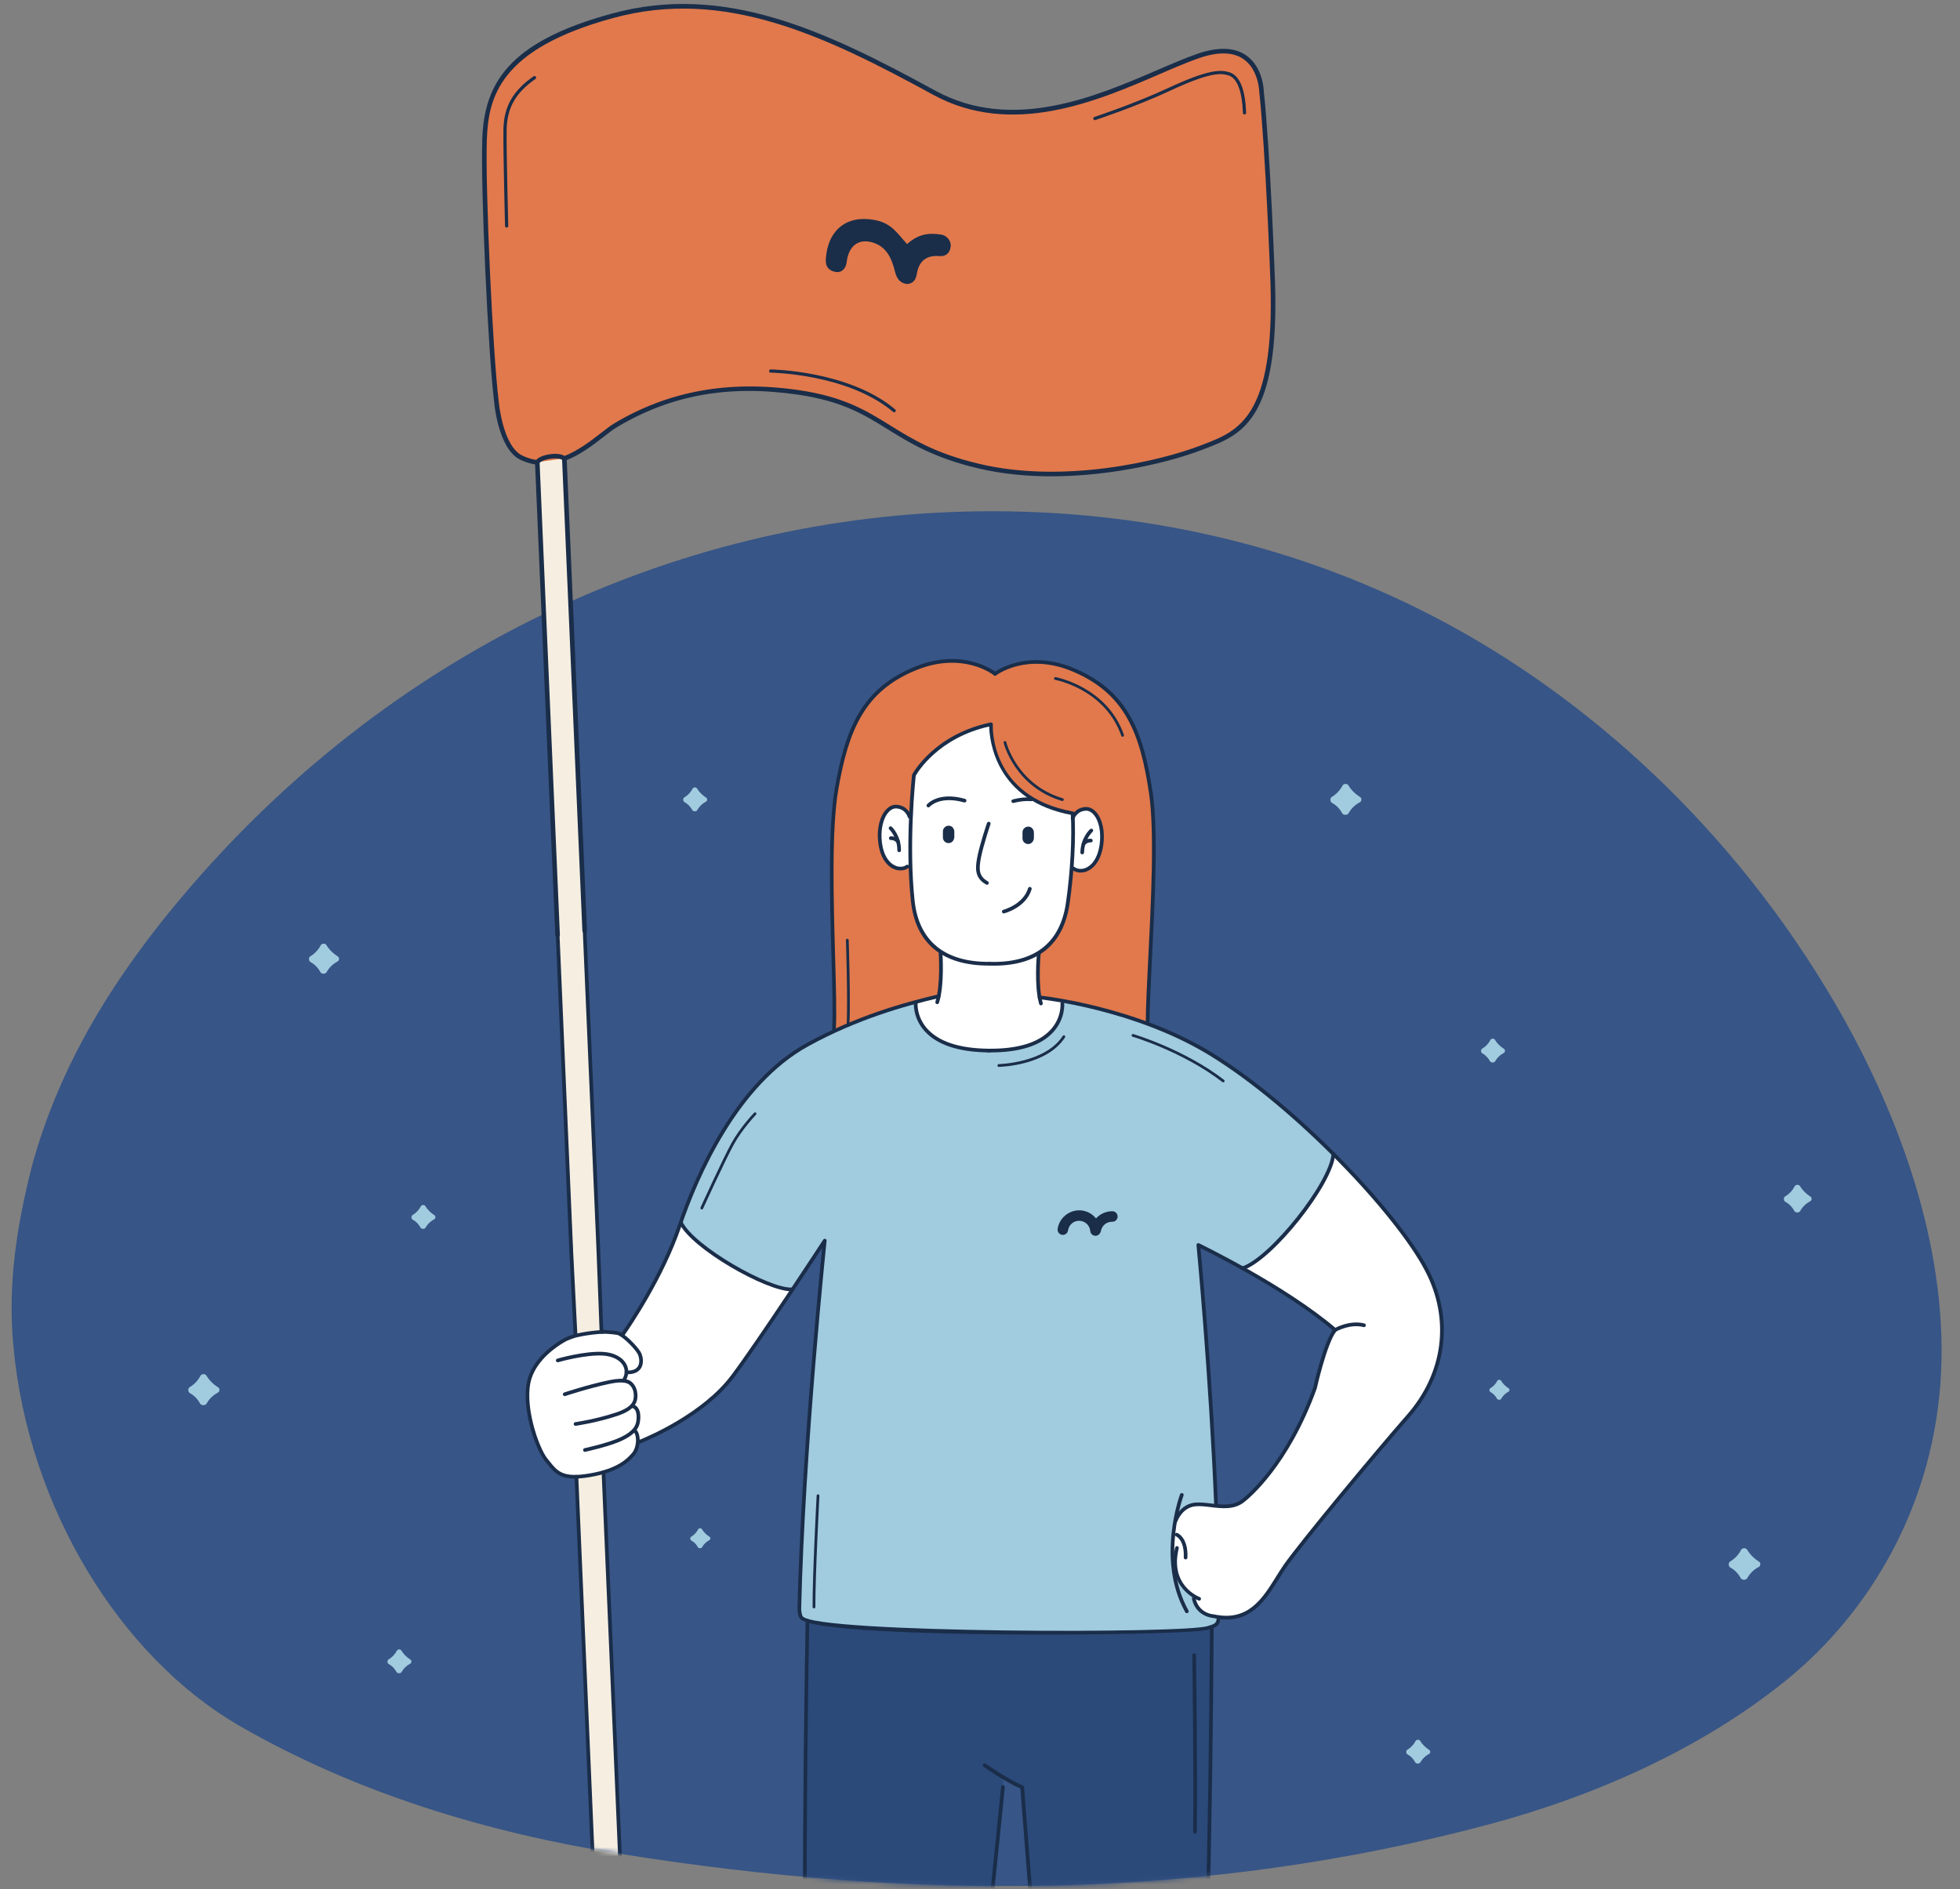 <?xml version="1.0" encoding="UTF-8"?><svg id="Capa_2" xmlns="http://www.w3.org/2000/svg" xmlns:xlink="http://www.w3.org/1999/xlink" viewBox="0 0 425.51 410.25"><rect x="0" y="0" width="425.51" height="410.25" fill="#808080" stroke="none"/><defs><style>.cls-1{fill:#e1794c;}.cls-1,.cls-2,.cls-3,.cls-4,.cls-5,.cls-6,.cls-7,.cls-8{stroke-width:0px;}.cls-2{fill:#f6efe1;}.cls-3{fill:#2b4979;}.cls-4{fill:none;}.cls-5{fill:#1a2d49;}.cls-9{clip-path:url(#clippath);}.cls-6{fill:#375586;}.cls-7{fill:#fff;}.cls-10{mask:url(#mask);}.cls-8{fill:#a1cbdf;}</style><clipPath id="clippath"><polygon class="cls-4" points="3.51 0 425.51 0 422 410.25 0 410.25 3.51 0"/></clipPath><mask id="mask" x="2.69" y="98.65" width="418.82" height="369.19" maskUnits="userSpaceOnUse"><g id="mask0_945_194"><path class="cls-7" d="M6.88,253.4c-3.43,13.01-4.75,26.01-3.96,39,3.21,34.84,23.13,67.4,49.18,82.41,25.4,14.64,53.96,23.16,82.05,27.66,64.42,10.33,127.01,10.3,189.38-6.4,22.44-6.01,45.71-16.21,64.18-31.17,18.36-14.86,32.36-38.4,33.7-67.02,1.27-27.23-8.98-55.86-22.9-79.79-22.08-37.93-53.72-66.8-87.16-84.17-33.02-17.15-68.11-23.71-101.84-22.84-63.6,1.65-125.29,30.52-170.19,83.87-13.72,16.3-26.19,35.35-32.44,58.44-6.33,23.38-5.52,51.59,5.98,73.3"/></g></mask></defs><g id="Capa_1-2"><g class="cls-9"><path class="cls-6" d="M2.92,292.41c3.21,34.84,23.13,67.4,49.18,82.41,25.4,14.64,53.96,23.16,82.05,27.66,64.42,10.33,127.01,10.3,189.38-6.4,22.44-6.01,45.71-16.21,64.18-31.17,18.36-14.86,32.36-38.4,33.7-67.02,1.27-27.23-8.98-55.86-22.9-79.79-22.08-37.93-53.72-66.8-87.16-84.17-33.02-17.15-68.11-23.71-101.84-22.84-63.6,1.65-125.29,30.52-170.19,83.87-13.72,16.3-26.19,35.35-32.44,58.44-3.19,12.63-5.28,25.45-3.96,39h0Z"/><g class="cls-10"><path class="cls-1" d="M216.02,146.32s-4.77-4.36-14.12-2.21c-9.34,2.15-14.2,8.31-17.02,14.87-2.82,6.56-4.15,15-4.22,22.72-.07,7.72.18,23.26.18,23.26l.34,23.94,67.91-5.54s.35-13.2.68-17.46c.33-4.26.92-21.76.62-26.64-.3-4.87-.44-19.74-9.65-28.96,0,0-11.33-11.68-24.74-3.98h0Z"/><path class="cls-7" d="M239.08,179.69s-.33-4.16-3.41-4.05c0,0-2.05.05-2.54,1.53l-1.31-.76s-17.09-3.43-16.67-19.14c0,0-11,1.78-16.74,11.07,0,0-.24,4.16-.43,9.18l-.64-.55s-.81-1.9-2.46-1.8c-1.65.1-3.32.95-3.61,3.69-.29,2.74-.18,6.4.99,7.71,1.16,1.3,1.96,2.33,2.79,2.31.69-.01,2.21-.75,2.7-1,0,1.58.04,3.01.12,4.14.44,6.79,1.18,10.41,6.34,14.93,0,0,.74,4.85-.4,9.39,0,0-6.08,1.56-6.81,1.77-.74.21-.61,1.93-.61,1.93,0,0,4.66,9.88,9.97,11.61,5.31,1.72,14.32,1.55,17.13.2,2.81-1.35,9.02-7.18,9.11-7.9.08-.72.02-2.15.02-2.15l-1.95-4.12s-.27-.74-4.66-1.09c0,0-1.17-4.73-.49-9.4,0,0,4.77-2.28,6.31-11.15l.91-7.56s2.41,1.26,3.69.05c1.29-1.23,3.01-2.55,2.65-8.84h0Z"/><path class="cls-3" d="M175.92,466.45c-1.49-38.09-1.59-76.22-.32-114.4l75.1-4.99,6.94,4.12,5.44,2.19c-.23,40.24-1.22,78.56-3.31,114.07l-31.2-.37s-2.83-30.82-3.37-38.83c-.54-8-3.08-40.17-3.08-40.17l-4.34-2.15-.02,2.1-4.36,42.49-4.14,36.33-33.32-.39v-.02Z"/><path class="cls-8" d="M173.52,349.32s-.4,1.41.44,1.92c.85.51,6.15,2.49,27.93,3.08,21.78.59,40.8.11,40.8.11l13.27-.39s5.03-.27,5.75-.44c.72-.17,2.55-.46,2.69-1.46.15-.99.19-4.66.19-4.66l-.59-20.64s-2.38-44.71-3.85-56.49c0,0,8.95,4.39,10.06,5.06,0,0,7.47-4.27,12.33-11.71,0,0,6.46-8.25,7.11-12.94,0,0-14.94-15.59-25.77-21.24,0,0-12.19-8.86-33.22-12.2,0,0,.49,11.82-15.59,10.82,0,0-15.96,1.09-16.26-10.55,0,0-11.3,2.99-18.01,6.48-6.71,3.49-13.12,6.49-18.35,13.85-5.23,7.36-8.62,12.38-11.23,18.84-2.61,6.46-3.42,9-3.42,9,3.51,5.76,19.04,14.45,24.25,14.24l6.95-10.13-1.46,15.25s-1.3,15.25-1.65,19.92c-.34,4.67-1.51,23.05-1.57,24.04-.05.99-.7,17.58-.81,20.24h0Z"/><path class="cls-7" d="M135.04,289.96s-3.79-1.34-6.42-.61c-2.63.73-5.76.88-8.22,3.03-2.46,2.15-4.73,4.37-5.3,7.17-.57,2.8-.53,6.16.53,10.68,1.06,4.52,3.46,8.01,4.85,8.94,1.39.93.87,1.64,7.28,1.17,6.41-.48,8.31-3.16,8.31-3.16,0,0,3.98-2.96,1.72-6.56,0,0,.91-1,.8-3.3,0,0-.02-1.55-1.32-1.97,0,0,1.07-1.2.53-3.58,0,0,.17-1.86-2.27-1.95,0,0,.49-1.29.46-1.84,0,0,2.29-.12,2.68-.9.39-.78.65-2.2.04-3.37-.61-1.17-3.68-3.76-3.68-3.76h.02Z"/><path class="cls-2" d="M116.49,100.39l8.7,189.75s4.39-.97,5.4-.95l-8.06-189.41s-.91-.71-2.76-.66c-1.84.05-3.28,1.28-3.28,1.28h0Z"/><path class="cls-2" d="M125.14,320.67l3.76,87.27,5.89-.69-3.76-87.55c-1.9.59-3.85.93-5.87.98h0Z"/><path class="cls-7" d="M137.89,313.19s4.53-1.36,8.35-3.73c3.82-2.38,9.71-6.19,13.39-11.38,3.68-5.18,12.42-18.08,12.42-18.08-11.18-2.67-18.74-7.77-24.25-14.24,0,0-3.92,9.56-5.88,13.06-1.96,3.49-7.68,12.27-7.68,12.27l-4.13,10.71,2.7,9.11,5.07,2.3h0Z"/><path class="cls-7" d="M270.21,275.41s15.89,9.45,19.64,13.39c0,0-3.04,6.73-4.15,11.67-1.1,4.94-6.53,14.21-6.53,14.21,0,0-6.23,10.75-11.44,12.2,0,0-4.12.5-6.74-.2,0,0-4.23-.64-5.98,4.11,0,0-.84,6.78-.4,8.75.44,1.97,1.58,3.92,1.58,3.92l2.43,2.73.76.5s0,1.74.92,2.74c.92,1,2.75,1.85,5.83,1.84,3.08,0,6.65-1.31,8.95-5.26,2.31-3.95,9.49-13.22,10.71-14.73,1.23-1.51,11.13-13.14,12.37-14.98,1.24-1.84,7.35-8.51,8.19-9.59.85-1.08,4.64-6.35,5.48-10.05.85-3.7,1.7-6.2.74-12.78-.96-6.58-5.63-12.78-6.66-14.2-1.03-1.42-11.45-15.34-16.29-18.95-2.26,7.64-11.4,20.2-19.44,24.66h.02Z"/><path class="cls-5" d="M214.61,209.67c-10.04,0-15.87-4.83-16.85-13.97-1.37-12.78.23-27.26.24-27.4,0-.05.02-.1.04-.14.04-.09,4.65-8.69,17.02-11.28.12-.03.25,0,.34.09.09.08.15.2.14.32-.03.64-.59,15.69,17.4,18.93.22.04.36.25.32.46-.04.22-.25.37-.46.32-16.79-3.02-17.99-16.42-18.05-19.24-11.08,2.5-15.53,9.94-15.95,10.7-.12,1.16-1.54,14.94-.24,27.15.93,8.68,6.48,13.26,16.05,13.26.07,0,.12,0,.22,0,.22,0,.4.18.4.4,0,.22-.18.4-.4.4h-.22Z"/><path class="cls-5" d="M215.74,209.68c-.31,0-.61,0-.93-.01-.22,0-.39-.19-.39-.41,0-.22.19-.42.41-.39,9.71.28,15.33-4.05,16.59-12.88.96-6.72,1.35-13.91,1.05-19.22-.01-.22.16-.41.38-.42.2-.01.41.16.42.38.31,5.37-.08,12.61-1.05,19.38-1.29,9.01-6.84,13.58-16.48,13.58Z"/><path class="cls-5" d="M195.52,189.01c-.27,0-.51-.03-.7-.06-.58-.1-3.5-.85-4.15-5.91-.38-2.99.28-5.79,1.72-7.29.69-.72,1.49-1.07,2.34-.99,2.01.18,2.92,1.7,3.11,2.48.05.21-.08.43-.29.48-.21.06-.43-.07-.49-.29-.02-.07-.47-1.71-2.4-1.88-.75-.07-1.33.37-1.69.75-1.26,1.31-1.85,3.92-1.51,6.64.59,4.6,3.2,5.17,3.49,5.22.34.06,1.19.15,1.77-.31.17-.14.42-.11.56.06.14.17.11.42-.06.56-.53.42-1.17.54-1.71.54Z"/><path class="cls-5" d="M195.21,185.05h0c-.22,0-.4-.18-.4-.4.02-2.84-1.72-4.5-1.74-4.52-.16-.15-.17-.4-.02-.57.15-.16.4-.17.56-.02.08.08,2.01,1.9,1.99,5.11,0,.22-.18.4-.4.4Z"/><path class="cls-5" d="M194.96,183.16c-.12,0-.24-.06-.32-.16-.49-.66-1.2-.59-1.21-.59-.22.02-.42-.14-.44-.36-.02-.22.14-.42.36-.44.05,0,1.17-.1,1.93.91.13.18.1.43-.08.56-.07.05-.16.08-.24.08Z"/><path class="cls-5" d="M234.61,189.48c-.55,0-1.24-.12-1.79-.58-.17-.14-.19-.39-.05-.56.14-.17.39-.19.56-.05.54.45,1.34.42,1.76.35.3-.04,2.91-.54,3.62-5.14.41-2.71-.12-5.33-1.35-6.67-.35-.39-.95-.85-1.67-.79-1.94.12-2.43,1.75-2.45,1.82-.06.21-.27.34-.49.27-.21-.06-.33-.28-.28-.49.22-.77,1.16-2.27,3.17-2.4.83-.04,1.64.31,2.31,1.05,1.41,1.54,2,4.35,1.55,7.33-.79,5.17-3.94,5.76-4.29,5.81-.17.02-.37.04-.61.04Z"/><path class="cls-5" d="M234.94,185.52h0c-.22,0-.4-.19-.39-.41.06-3.2,2.02-4.99,2.11-5.06.17-.15.42-.13.56.03.15.17.13.42-.03.56-.02.02-1.79,1.64-1.84,4.48,0,.22-.18.39-.4.39Z"/><path class="cls-5" d="M235.23,183.64c-.09,0-.17-.03-.25-.08-.17-.14-.21-.39-.07-.56.78-1,1.9-.87,1.95-.87.22.03.38.23.35.45-.03.22-.23.38-.44.35-.03,0-.73-.07-1.22.56-.08.1-.2.15-.32.15Z"/><path class="cls-5" d="M206.14,179.31c.62.09,1.05.69,1.04,1.32v1.13c-.02.63-.46,1.23-1.08,1.31-.76.1-1.41-.49-1.4-1.23v-1.32c.01-.74.68-1.32,1.44-1.21Z"/><path class="cls-5" d="M223.42,179.51c.62.09,1.05.69,1.04,1.32v1.13c-.02.63-.46,1.23-1.08,1.31-.76.1-1.41-.49-1.4-1.23v-1.32c.01-.74.68-1.32,1.44-1.21Z"/><path class="cls-5" d="M214.27,192.12c-.07,0-.13-.02-.2-.05-2.53-1.41-2.35-3.59-1.92-5.88.52-2.76,2.05-7.28,2.12-7.47.07-.21.3-.32.51-.25.21.07.32.3.25.51-.02.05-1.57,4.66-2.09,7.36-.48,2.57-.38,3.97,1.52,5.04.19.11.26.35.15.54-.07.13-.21.21-.35.21Z"/><path class="cls-5" d="M217.92,198.35c-.18,0-.34-.12-.39-.3-.06-.21.07-.43.29-.49.04-.01,4.31-1.15,5.37-4.68.06-.21.29-.33.5-.27.21.06.33.29.27.5-1.19,3.96-5.75,5.17-5.94,5.22-.03,0-.07.01-.1.01Z"/><path class="cls-5" d="M201.55,175.32c-.09,0-.19-.03-.26-.1-.17-.14-.19-.39-.04-.56.1-.12,2.49-2.83,8.26-1.19.21.06.34.28.28.49-.06.21-.28.34-.49.28-5.24-1.48-7.35.84-7.44.94-.08.09-.19.14-.3.14Z"/><path class="cls-5" d="M219.98,174.38c-.18,0-.34-.12-.39-.3-.05-.21.07-.43.29-.49,1.46-.38,2.82-.51,4.05-.41.22.02.38.21.36.43-.02.22-.2.38-.43.36-1.14-.1-2.42.03-3.79.38-.03,0-.07.01-.1.01Z"/><path class="cls-5" d="M203.46,218.04s-.08,0-.12-.02c-.21-.07-.33-.29-.26-.5,1.18-3.78.71-10.48.71-10.55-.02-.22.15-.41.37-.43.23,0,.41.15.43.37.02.28.49,6.92-.74,10.85-.05.17-.21.28-.38.28Z"/><path class="cls-5" d="M225.98,218.3c-.17,0-.33-.11-.38-.29-1.13-3.95-.51-10.58-.49-10.86.02-.22.22-.37.44-.36.22.02.38.22.36.44,0,.07-.63,6.76.46,10.57.06.21-.06.43-.27.5-.04.01-.07.02-.11.02Z"/><path class="cls-5" d="M181.07,223.73s-.02,0-.02,0c-.22-.01-.39-.2-.38-.42.19-3.1.03-8.86-.16-15.54-.35-12.43-.78-27.9.71-36.52,2.3-13.25,5.9-21.84,17.48-26.51,10.64-4.29,17.51,1.21,17.57,1.27.17.14.2.39.05.56s-.39.2-.56.06c-.06-.05-6.58-5.25-16.77-1.14-11.24,4.53-14.74,12.92-16.99,25.9-1.48,8.54-1.05,23.97-.7,36.36.19,6.7.35,12.48.16,15.61-.01.21-.19.38-.4.38Z"/><path class="cls-5" d="M249.14,222.39h0c-.22,0-.4-.18-.4-.4.02-3.37.26-8.22.54-13.84.62-12.37,1.39-27.77.16-35.96-1.94-13.03-5.25-21.5-16.38-26.29-10.11-4.35-16.73.7-16.79.75-.17.14-.43.11-.56-.07-.14-.17-.11-.43.07-.56.07-.05,7.06-5.39,17.61-.85,11.47,4.93,14.86,13.6,16.85,26.91,1.24,8.27.46,23.71-.15,36.12-.28,5.61-.52,10.46-.54,13.81,0,.22-.18.4-.4.4Z"/><path class="cls-5" d="M243.71,159.98c-.12,0-.24-.08-.28-.2-3.52-10.13-14.25-12.13-14.36-12.15-.16-.03-.27-.18-.24-.35.03-.16.18-.27.35-.24.11.02,11.19,2.09,14.82,12.54.05.16-.03.33-.18.38-.03.01-.07.02-.1.02Z"/><path class="cls-5" d="M230.65,173.94s-.06,0-.09-.01c-10.31-3.1-12.65-12.54-12.68-12.64-.04-.16.06-.32.22-.36.16-.04.32.06.36.22.02.09,2.3,9.2,12.27,12.2.16.05.25.21.2.37-.04.13-.16.21-.29.21Z"/><path class="cls-5" d="M266.27,351.68c-.89,0-1.85-.11-2.88-.34.04-.02-3.69-.13-4.61-4.1-.05-.22.08-.43.3-.48.23-.05.43.08.48.3.78,3.37,3.9,3.49,3.93,3.49,7.4,1.63,10.5-3.33,13.49-8.12.6-.96,1.16-1.87,1.76-2.72,3.63-5.17,19.71-24.54,26.63-32.43,8-9.11,9.5-20.82,4-31.33-6.39-12.24-28.14-35.29-46.59-46.65-16.57-10.2-36.94-12.3-37.14-12.32-.22-.02-.38-.22-.36-.44.02-.22.2-.38.44-.36.21.02,20.76,2.14,37.49,12.44,18.56,11.43,40.44,34.63,46.88,46.96,5.65,10.81,4.11,22.86-4.11,32.23-6.91,7.87-22.96,27.21-26.58,32.36-.58.83-1.14,1.73-1.74,2.68-2.6,4.17-5.5,8.83-11.39,8.83Z"/><path class="cls-5" d="M260.34,347.58s-.09,0-.14-.03c-.07-.03-7.22-2.78-5.07-11.51.05-.21.27-.35.48-.29.21.05.35.27.29.48-1.97,8.02,4.3,10.47,4.57,10.57.21.08.31.31.24.51-.06.16-.21.26-.38.26Z"/><path class="cls-5" d="M257.39,338.62s-.01,0-.02,0c-.22,0-.39-.2-.38-.42.17-3.76-1.6-4.55-1.68-4.58-.2-.09-.3-.32-.22-.52.08-.2.31-.3.52-.22.1.04,2.37.99,2.18,5.36,0,.21-.19.38-.4.38Z"/><path class="cls-5" d="M255.24,330.63s-.09,0-.13-.02c-.21-.07-.32-.3-.25-.51.05-.15,1.28-3.57,4.71-3.82,1.08-.07,2.2.06,3.38.2,2.33.28,4.73.56,6.63-.89.95-.73,9.5-7.66,15.51-24.28.08-.37,2.26-10.12,4.45-12.76.03-.04.07-.07.11-.09.13-.08,3.34-1.9,6.57-1.07.21.05.34.27.29.49-.06.21-.27.34-.49.29-2.69-.7-5.47.71-5.91.95-2.05,2.58-4.23,12.32-4.25,12.41-6.11,16.88-14.82,23.94-15.79,24.69-2.16,1.65-4.73,1.35-7.22,1.05-1.15-.14-2.24-.27-3.23-.19-2.9.21-3.97,3.16-4.01,3.28-.06.17-.21.27-.38.27Z"/><path class="cls-5" d="M264,327.24c-.21,0-.39-.17-.4-.38-1.17-28.57-3.82-56.2-3.84-56.47-.01-.14.05-.28.17-.37.12-.08.27-.1.4-.03.19.09,18.63,8.98,29.79,18.51.17.14.19.4.04.56-.14.17-.4.19-.56.04-9.9-8.46-25.63-16.43-28.98-18.08.42,4.52,2.72,29.77,3.78,55.8,0,.22-.16.41-.38.42,0,0-.01,0-.02,0Z"/><path class="cls-5" d="M227.14,354.95c-2.99,0-5.97-.01-8.87-.04-15.73-.15-42.43-.78-44.61-3.41-.09-.12-.15-.22-.18-.3-.12-.25-.18-.5-.24-.85-.1-.47-.1-1-.11-1.02.73-31.19,4.51-69.98,5.36-78.34-3.25,4.94-14.39,21.85-19.14,28.16-6.28,8.34-18.08,13.38-20.38,14.31-.2.08-.44-.02-.52-.22-.08-.21.02-.44.22-.52,2.27-.91,13.88-5.88,20.04-14.05,5.55-7.37,19.87-29.27,20.01-29.49.1-.15.3-.22.47-.16.17.06.28.24.26.42-.05.45-4.7,44.96-5.52,79.89h0s0,.46.09.86c.04.23.09.47.16.62.05.09.07.14.1.18,3.05,3.67,84.17,3.78,87.98,2.07,1.63-.45,1.85-.68,1.9-1.93,0-.22.18-.41.41-.38.22,0,.39.19.38.41-.06,1.82-.79,2.2-2.43,2.65-1.57.71-18.47,1.13-35.38,1.13Z"/><path class="cls-5" d="M241.55,263.02c-1.39-.04-2.7.57-3.61,1.56-.84-1.04-2.1-1.72-3.52-1.76-2.37-.05-4.46,1.67-4.81,4.03-.09.62.34,1.2.97,1.29.63.09,1.2-.34,1.29-.97.18-1.22,1.22-2.12,2.47-2.08,1.23.04,2.25.99,2.35,2.22.05.59.55,1.04,1.13,1.04h.1c.41-.04.75-.29.92-.64.08-.12.13-.25.16-.4.21-1.16,1.23-2.01,2.39-2.01h.1c.62,0,1.13-.49,1.14-1.11.01-.63-.48-1.16-1.11-1.17h.01Z"/><path class="cls-5" d="M135.22,290.17c-.08,0-.16-.02-.23-.07-.18-.13-.22-.38-.1-.56,1.39-1.98,8.51-12.44,12.28-23.52,3.79-11.12,12.46-31.06,28.03-39.58,10.74-5.88,20.87-8.71,28.49-10.51.21-.05.43.08.48.3.05.21-.08.43-.3.48-7.57,1.79-17.63,4.6-28.29,10.43-15.33,8.39-23.91,28.12-27.66,39.14-3.8,11.18-10.98,21.72-12.38,23.72-.08.11-.2.17-.33.17Z"/><path class="cls-5" d="M269.78,275.8c-.17,0-.32-.11-.38-.27-.07-.21.04-.44.25-.51,6.14-2.07,19.03-18.3,19.43-24.47.01-.22.17-.38.43-.37.22.01.39.21.37.43-.42,6.52-13.49,22.99-19.97,25.18-.04.01-.09.02-.13.02Z"/><path class="cls-5" d="M171.76,280.39c-5.45,0-21.66-9.18-24.32-14.78-.09-.2,0-.44.19-.53.2-.09.44,0,.53.19,2.55,5.37,19.09,14.71,23.86,14.31.23-.02.41.15.43.37.02.22-.15.41-.37.43-.11,0-.22.01-.33.01Z"/><path class="cls-5" d="M214.6,228.53h0c-6.58-.08-11.27-1.66-13.94-4.69-2.6-2.95-2.26-6.17-2.24-6.3.03-.22.25-.37.44-.35.22.03.38.22.35.44,0,.03-.31,3.02,2.06,5.7,2.52,2.85,7,4.33,13.34,4.4.22,0,.4.18.4.41,0,.22-.18.4-.4.4Z"/><path class="cls-5" d="M215.08,228.54c-.16,0-.32,0-.49,0-.22,0-.4-.18-.4-.41,0-.22.18-.44.41-.4,6.32.06,10.87-1.31,13.45-4.11,2.43-2.63,2.18-5.6,2.18-5.63-.02-.22.14-.42.36-.44.25-.02.42.14.44.36.01.14.28,3.36-2.39,6.25-2.67,2.9-7.24,4.37-13.56,4.37Z"/><path class="cls-5" d="M184.11,222.89h-.01c-.17,0-.29-.15-.29-.31.27-5.68-.16-18.28-.16-18.41,0-.17.12-.3.29-.31h.01c.16,0,.29.13.3.29,0,.13.43,12.76.16,18.46,0,.16-.14.29-.3.29Z"/><path class="cls-5" d="M265.55,235.02c-.06,0-.13-.02-.18-.06-8.51-6.57-19.38-9.81-19.49-9.84-.16-.05-.25-.21-.2-.37.05-.16.22-.25.37-.2.11.03,11.09,3.31,19.69,9.94.13.1.16.29.05.42-.06.08-.15.12-.24.12Z"/><path class="cls-5" d="M216.84,231.67c-.16,0-.3-.13-.3-.29,0-.17.13-.3.29-.31.1,0,10.11-.26,13.88-6.12.09-.14.28-.18.41-.09.14.09.18.28.09.41-3.95,6.13-13.95,6.39-14.38,6.4h0Z"/><path class="cls-5" d="M152.36,262.63s-.08,0-.12-.03c-.15-.07-.22-.25-.15-.4.05-.11,4.79-10.5,6.69-13.95,1.91-3.47,4.9-6.57,4.93-6.61.12-.12.3-.12.42,0,.12.12.12.31,0,.42-.03.03-2.96,3.07-4.83,6.48-1.88,3.43-6.62,13.8-6.67,13.91-.05.11-.16.18-.27.18Z"/><path class="cls-5" d="M257.66,350.3c-.14,0-.28-.07-.35-.21-6.39-11.45-1.17-25.48-1.12-25.62.08-.21.31-.31.52-.23.21.08.31.31.23.52-.05.14-5.13,13.82,1.07,24.94.11.19.04.44-.15.54-.06.03-.13.05-.2.05Z"/><path class="cls-5" d="M176.71,349.25c-.17,0-.3-.13-.3-.3-.04-6.78.87-24,.88-24.17,0-.17.15-.29.32-.28.17,0,.29.15.28.32,0,.17-.91,17.38-.88,24.14,0,.17-.13.3-.3.3h0Z"/><path class="cls-5" d="M175.92,466.86c-.21,0-.38-.16-.4-.37-2.23-30.95-.63-113.74-.62-114.57,0-.22.18-.39.4-.39h0c.22,0,.4.19.39.41-.02.83-1.61,83.58.62,114.5.02.22-.15.41-.37.43,0,0-.02,0-.03,0Z"/><path class="cls-5" d="M259.76,467.85s-.03,0-.04,0c-.22-.02-.38-.22-.36-.44,2.83-29.54,3.27-105.47,3.31-114.03,0-.22.18-.4.4-.4h0c.22,0,.4.18.4.4-.04,8.56-.48,84.53-3.31,114.1-.02.21-.19.36-.4.36Z"/><path class="cls-5" d="M259.43,398.17h0c-.22,0-.4-.18-.4-.41.17-13.88-.18-38.09-.18-38.34,0-.22.17-.4.39-.41h0c.22,0,.4.18.4.39,0,.24.35,24.46.18,38.36,0,.22-.18.4-.4.4Z"/><path class="cls-5" d="M228.56,467.47c-.2,0-.37-.15-.4-.35-1.65-13.75-6.29-74.34-6.63-78.77-3.03-1.22-7.8-4.56-8.01-4.71-.18-.13-.22-.38-.1-.56.13-.18.38-.22.56-.1.05.04,5.16,3.61,8.07,4.71.15.05.25.19.26.34.05.65,4.95,64.8,6.65,78.98.03.22-.13.42-.35.45-.02,0-.03,0-.05,0Z"/><path class="cls-5" d="M209.24,467.24s-.04,0-.06,0c-.22-.03-.37-.23-.34-.45,2.2-15.57,8.44-78.17,8.5-78.8.02-.22.21-.37.44-.36.22.02.38.22.36.44-.06.63-6.3,63.25-8.51,78.84-.03.2-.2.34-.4.34Z"/><path class="cls-5" d="M124.79,321.07c-3.46,0-4.6-1.42-6.06-3.25l-.46-.57c-2.28-2.79-5.44-12.64-3.59-18.23,1.44-4.38,5.68-7.23,7.43-8.25.57-.33,1.17-.6,1.78-.8l.75-.25c.12-.03,2.6-.72,6.35-.92.26-.01.41.16.42.38s-.16.41-.38.42c-3.65.19-6.13.88-6.16.88l-.74.25c-.56.19-1.11.43-1.63.74-1.68.97-5.72,3.69-7.08,7.8-1.8,5.46,1.5,15.08,3.45,17.48l.46.57c1.73,2.16,2.87,3.59,8.47,2.67,6.36-1.05,8.34-3.28,9.4-4.48.62-.7.98-2.07.85-3.25-.06-.62-.25-1.1-.51-1.3-.18-.13-.21-.38-.08-.56.13-.18.38-.21.56-.08.45.34.74,1,.83,1.85.12,1.19-.16,2.85-1.05,3.86-1.05,1.18-3.22,3.65-9.87,4.74-1.24.2-2.28.3-3.17.3Z"/><path class="cls-5" d="M126.99,315.27c-.18,0-.35-.13-.39-.32-.05-.22.09-.43.31-.48.05-.01,5.33-1.16,7.89-2.41,2.72-1.32,3.22-2.52,3.36-3.63,0-.04.36-2.35-.89-2.69-.21-.06-.34-.28-.28-.49.06-.21.27-.34.49-.28,1.95.53,1.5,3.45,1.48,3.58-.22,1.8-1.32,3.03-3.8,4.23-2.65,1.29-7.85,2.42-8.07,2.47-.03,0-.06,0-.08,0Z"/><path class="cls-5" d="M124.95,309.61c-.2,0-.37-.15-.4-.34-.03-.22.12-.42.34-.45.04,0,4.45-.63,8.9-2.12,3.68-1.23,3.89-2.66,3.79-4.01-.04-.61-.25-1.18-.59-1.63-.52-.68-1.45-1.23-4.66-.56-4.46.94-9.55,2.62-9.6,2.64-.21.07-.44-.04-.51-.25-.07-.21.04-.44.25-.51.05-.02,5.18-1.72,9.69-2.66,3.65-.76,4.79-.04,5.46.86.44.58.7,1.29.75,2.06.13,1.71-.31,3.48-4.33,4.82-4.52,1.51-9,2.14-9.04,2.15-.02,0-.04,0-.06,0Z"/><path class="cls-5" d="M135.34,300.22c-.08,0-.16-.02-.23-.07-.18-.13-.22-.38-.09-.56.65-.92.77-1.94.32-2.88-.65-1.35-2.31-2.22-4.46-2.35-3.86-.23-9.63,1.42-9.68,1.44-.21.06-.43-.06-.5-.27-.06-.21.06-.43.27-.5.24-.07,5.94-1.7,9.95-1.47,2.44.14,4.36,1.19,5.13,2.8.57,1.19.43,2.54-.38,3.69-.08.11-.2.17-.33.17Z"/><path class="cls-5" d="M136.31,298.4c-.11,0-.21,0-.33,0-.22-.01-.39-.2-.38-.42.01-.22.16-.36.42-.38,1.24.06,2.08-.25,2.48-.93.52-.86.23-2.14-.12-2.74-.76-1.28-3.39-3.88-4.44-4.07-1.23-.21-3.35-.28-3.37-.28-.22,0-.39-.19-.39-.41,0-.22.22-.42.41-.39.09,0,2.2.06,3.48.29,1.47.26,4.29,3.29,4.99,4.45.44.73.85,2.34.12,3.56-.37.62-1.17,1.33-2.88,1.33Z"/><path class="cls-5" d="M134.77,407.65c-.21,0-.39-.17-.4-.38l-3.76-87.56c0-.22.16-.41.38-.42.24.02.41.16.42.38l3.76,87.56c0,.22-.16.41-.38.42,0,0-.01,0-.02,0Z"/><path class="cls-5" d="M124.94,290.34c-.21,0-.39-.17-.4-.38l-.92-18.08-7.37-171.4s0-.1.02-.15c.4-1.16,2.73-1.68,4.25-1.68h0c1.31,0,2.16.35,2.38.99.01.04.02.08.02.11l7.35,170.94.71,18.48c0,.22-.16.41-.38.42,0,0-.01,0-.02,0-.21,0-.39-.17-.4-.38l-.71-18.48-7.34-170.86c-.12-.2-.66-.41-1.6-.41h0c-1.52,0-3.18.53-3.47,1.08l7.37,171.31.92,18.07c.01.22-.16.41-.38.42,0,0-.01,0-.02,0Z"/><path class="cls-5" d="M128.89,408.34c-.21,0-.39-.17-.4-.38l-3.75-87.27c0-.22.16-.41.38-.42.24.02.41.16.42.38l3.75,87.27c0,.22-.16.41-.38.42,0,0-.01,0-.02,0Z"/></g><path class="cls-8" d="M44.84,304.79c-.26.46-1.16.44-1.4-.01-.54-1.01-1.29-1.75-2.22-2.27-.43-.24-.46-1.04-.04-1.29,1.05-.63,1.82-1.48,2.35-2.49.24-.43,1.01-.46,1.27-.04.63,1.04,1.49,1.9,2.58,2.58.39.25.34.91-.07,1.13-1.07.56-1.88,1.36-2.47,2.4h0Z"/><path class="cls-8" d="M308.33,382.7c-.2.35-.89.33-1.08-.01-.42-.77-.99-1.35-1.7-1.74-.33-.19-.36-.79-.03-.99.81-.49,1.4-1.14,1.81-1.92.18-.33.78-.36.98-.03.48.8,1.15,1.45,1.98,1.99.3.19.27.71-.05.87-.81.43-1.45,1.04-1.9,1.84Z"/><path class="cls-8" d="M87.17,363.09c-.2.35-.89.33-1.08-.01-.42-.77-.99-1.35-1.71-1.74-.34-.19-.36-.79-.03-.99.81-.49,1.4-1.14,1.81-1.92.18-.33.78-.36.97-.03.48.8,1.15,1.45,1.98,1.99.3.19.27.71-.05.87-.81.43-1.45,1.04-1.9,1.84Z"/><path class="cls-8" d="M324.57,230.47c-.2.35-.89.33-1.08-.01-.42-.77-.99-1.35-1.7-1.74-.33-.19-.36-.79-.03-.99.81-.49,1.4-1.13,1.81-1.92.18-.34.78-.36.97-.03.48.8,1.15,1.45,1.98,1.99.3.19.27.71-.05.87-.81.43-1.45,1.04-1.9,1.84Z"/><path class="cls-8" d="M92.38,266.59c-.2.35-.89.34-1.08-.01-.42-.77-.99-1.35-1.71-1.74-.33-.19-.36-.79-.03-.99.81-.49,1.4-1.13,1.81-1.92.18-.33.78-.36.97-.03.48.8,1.15,1.45,1.98,1.99.3.19.27.71-.05.87-.81.43-1.45,1.04-1.9,1.84Z"/><path class="cls-8" d="M151.37,175.92c-.2.35-.89.33-1.08-.02-.42-.77-.99-1.35-1.71-1.74-.33-.19-.36-.79-.03-.99.81-.49,1.4-1.13,1.81-1.92.18-.33.78-.36.97-.03.48.8,1.15,1.45,1.98,1.99.3.19.27.71-.05.87-.82.43-1.45,1.04-1.9,1.84Z"/><path class="cls-8" d="M292.77,176.6c-.26.46-1.15.44-1.39-.01-.54-1-1.28-1.74-2.21-2.25-.43-.24-.46-1.02-.04-1.29,1.04-.63,1.8-1.47,2.34-2.48.23-.43,1.01-.46,1.26-.04.62,1.03,1.48,1.88,2.56,2.56.39.24.34.91-.07,1.12-1.05.55-1.86,1.35-2.45,2.38h0Z"/><path class="cls-8" d="M379.32,342.7c-.26.46-1.17.45-1.42-.02-.55-1.01-1.3-1.77-2.25-2.3-.44-.24-.47-1.04-.04-1.31,1.07-.64,1.84-1.49,2.38-2.53.24-.44,1.03-.47,1.29-.04.64,1.05,1.51,1.92,2.61,2.62.4.25.35.93-.07,1.14-1.08.56-1.9,1.38-2.5,2.43Z"/><path class="cls-8" d="M152.42,335.98c-.17.3-.75.28-.91,0-.35-.65-.83-1.13-1.43-1.46-.28-.16-.3-.66-.02-.83.68-.41,1.17-.95,1.51-1.61.15-.28.65-.3.82-.02.4.67.96,1.22,1.66,1.66.25.16.22.59-.05.72-.68.36-1.21.88-1.59,1.55h0Z"/><path class="cls-8" d="M325.91,303.74c-.17.3-.75.28-.91,0-.35-.65-.83-1.13-1.43-1.46-.28-.16-.3-.66-.02-.83.68-.41,1.17-.95,1.51-1.61.15-.28.66-.3.82-.02.4.67.96,1.22,1.66,1.66.25.16.22.59-.05.72-.68.36-1.21.88-1.59,1.55h0Z"/><path class="cls-8" d="M70.91,211.11c-.25.44-1.12.43-1.35-.01-.52-.97-1.24-1.69-2.15-2.19-.42-.24-.45-.99-.04-1.25,1.01-.61,1.75-1.43,2.27-2.41.22-.42.98-.45,1.22-.04.61,1,1.44,1.82,2.49,2.49.38.24.33.88-.07,1.09-1.02.53-1.81,1.31-2.38,2.31h0Z"/><path class="cls-8" d="M390.81,262.99c-.23.4-1.03.39-1.25-.01-.48-.89-1.14-1.56-1.98-2.02-.39-.21-.41-.92-.04-1.15.93-.56,1.61-1.31,2.09-2.22.21-.39.9-.41,1.13-.04.56.92,1.32,1.68,2.29,2.3.35.22.3.82-.06,1.01-.94.49-1.67,1.2-2.19,2.13h0Z"/><path class="cls-2" d="M159.09,84.5s9.68-.38,15.35.88c5.67,1.26,11.04,1.97,19.67,8.11,8.63,6.14,20.55,8.55,25.57,9.05,0,0,.62-1.36,1.09-4.44.47-3.08,1.26-17.48.79-32.71,0,0-.03-28.12-2.76-38.01,0,0-.37-2.09-2.42-3.15,0,0-7.99-.15-18.6-6.81,0,0-16.36-8.63-23.63-10.97,0,0-12.42-4.92-21.26-4.88l-6.17,17.16.88,33.89,4.08,20.28,7.41,11.6h0Z"/><path class="cls-2" d="M126.91,201.9l-4.38-102.14s-.91-.71-2.76-.66c-1.84.05-3.28,1.28-3.28,1.28l4.48,102.07"/><path class="cls-1" d="M122.53,99.55c4.72-1.81,8.69-5.76,10.99-7.15,8.7-5.22,21.11-9.91,39.77-7.2,18.66,2.71,19.23,11.23,39.01,15.98,19.79,4.75,41.49-1.26,48.45-3.95,8.07-3.11,16.54-5.47,15.54-35.93,0,0-1.02-28.22-2.44-41.55,0,0-.3-12.19-13.67-7.61-13.36,4.58-36.42,19.46-57.4,7.98C179.85,7.58,157.6-3.27,133.02,3.41c-23.95,6.52-27.49,16.37-27.84,26.97-.35,10.6,1.27,46.24,2.59,56.86,0,0,.84,9.88,5.35,12.1,1.13.56,2.25.89,3.36,1.04"/><path class="cls-5" d="M228.24,103.43c-5.33,0-10.79-.51-16.04-1.77-9.56-2.29-14.6-5.42-19.46-8.43-5.09-3.16-9.89-6.14-19.5-7.53-15.13-2.2-27.66.07-39.44,7.14-.71.43-1.6,1.12-2.63,1.92-2.3,1.79-5.15,4.01-8.44,5.27-.26.1-.55-.03-.65-.29-.1-.26.03-.55.29-.65,3.15-1.21,5.94-3.38,8.18-5.12,1.06-.82,1.97-1.53,2.73-1.99,11.82-7.09,24.93-9.47,40.1-7.27,9.82,1.43,14.71,4.46,19.89,7.67,4.8,2.98,9.76,6.06,19.17,8.31,18.52,4.45,39.59-.63,48.15-3.93l.68-.26c7.62-2.92,15.5-5.93,14.54-35.19,0-.28-1.04-28.35-2.44-41.51,0-.09-.17-4.71-3.4-6.96-2.26-1.57-5.5-1.65-9.62-.23-2.57.88-5.56,2.17-8.72,3.54-13.48,5.82-31.94,13.78-49.08,4.41C178.79,7.57,157.19-2.64,133.16,3.9c-24.76,6.74-27.16,17.21-27.47,26.51-.35,10.61,1.27,46.16,2.58,56.78.01.12.87,9.64,5.07,11.71,1.05.51,2.13.85,3.2.99.27.04.47.29.43.56-.04.27-.29.47-.56.43-1.18-.16-2.36-.52-3.51-1.08-4.71-2.32-5.59-12.09-5.62-12.51-1.32-10.63-2.94-46.28-2.59-56.92.4-11.97,5.34-21.22,28.21-27.44,24.38-6.63,46.19,3.66,70.12,16.74,16.71,9.14,34.92,1.28,48.21-4.45,3.18-1.37,6.19-2.67,8.79-3.56,4.44-1.52,7.98-1.4,10.52.36,3.65,2.54,3.81,7.5,3.82,7.71,1.41,13.15,2.43,41.26,2.44,41.54.98,29.97-7.24,33.12-15.18,36.16l-.68.26c-6.23,2.41-19.02,5.74-32.7,5.74Z"/><path class="cls-5" d="M194.13,89.53c-.08,0-.16-.03-.23-.08-9.82-8.29-26.43-8.53-26.59-8.53-.19,0-.35-.16-.35-.35,0-.19.16-.35.35-.35h0c.17,0,17.02.24,27.04,8.69.15.12.17.35.04.49-.07.08-.17.12-.27.12Z"/><path class="cls-5" d="M109.99,49.42c-.19,0-.34-.15-.35-.34,0-.16-.41-15.64-.35-20.83.06-5.05,2.02-8.54,6.55-11.68.16-.11.38-.07.49.09.11.16.07.38-.09.49-4.32,2.99-6.19,6.31-6.25,11.11-.06,5.18.35,20.65.35,20.81,0,.19-.15.35-.34.36h0Z"/><path class="cls-5" d="M237.69,26.08c-.15,0-.28-.09-.33-.24-.06-.18.04-.38.22-.44.09-.03,8.86-2.94,16-6.27,8.96-4.18,11.49-4,13.31-3.44,2.23.68,3.46,3.64,3.64,8.8,0,.19-.14.36-.34.36-.2-.02-.36-.14-.36-.34-.17-4.76-1.26-7.58-3.15-8.15-1.69-.51-4.08-.67-12.81,3.41-7.17,3.35-15.99,6.27-16.07,6.3-.04.01-.07.02-.11.02Z"/><path class="cls-5" d="M204.33,50.94c-2.92-.45-5.05-.03-7.41,2.06-2.18-2.4-3.4-4.56-7.04-5.23-6.07-1.14-10.19,2.17-10.6,8.52-.11,1.63.7,2.5,2.08,2.75,1.38.25,2.29-.71,2.46-2.18.34-3.05,2.22-5.13,5.44-4.26,3.22.88,4.32,3.48,5.06,6.44.35,1.42,1.06,2.48,2.62,2.63h.03c.84-.08,1.44-.44,1.8-1.23.13-.3.2-.6.26-.93.45-2.82,2.11-4.15,4.91-3.9,1.39.12,2.27-.67,2.44-1.99.18-1.32-.81-2.49-2.06-2.68h.01Z"/><path class="cls-5" d="M121.06,203.56c-.27,0-.49-.21-.5-.48l-4.41-102.6c0-.06,0-.12.03-.18.41-1.2,2.79-1.75,4.35-1.75h0c1.36,0,2.24.37,2.47,1.05.02.05.02.09.03.14l4.4,102.33c.01.28-.2.51-.48.52-.28,0-.51-.2-.52-.48l-4.4-102.23c-.11-.13-.55-.34-1.51-.34h0c-1.56,0-3.09.54-3.37,1l4.4,102.48c.01.28-.2.51-.48.52h-.02Z"/></g></g></svg>
